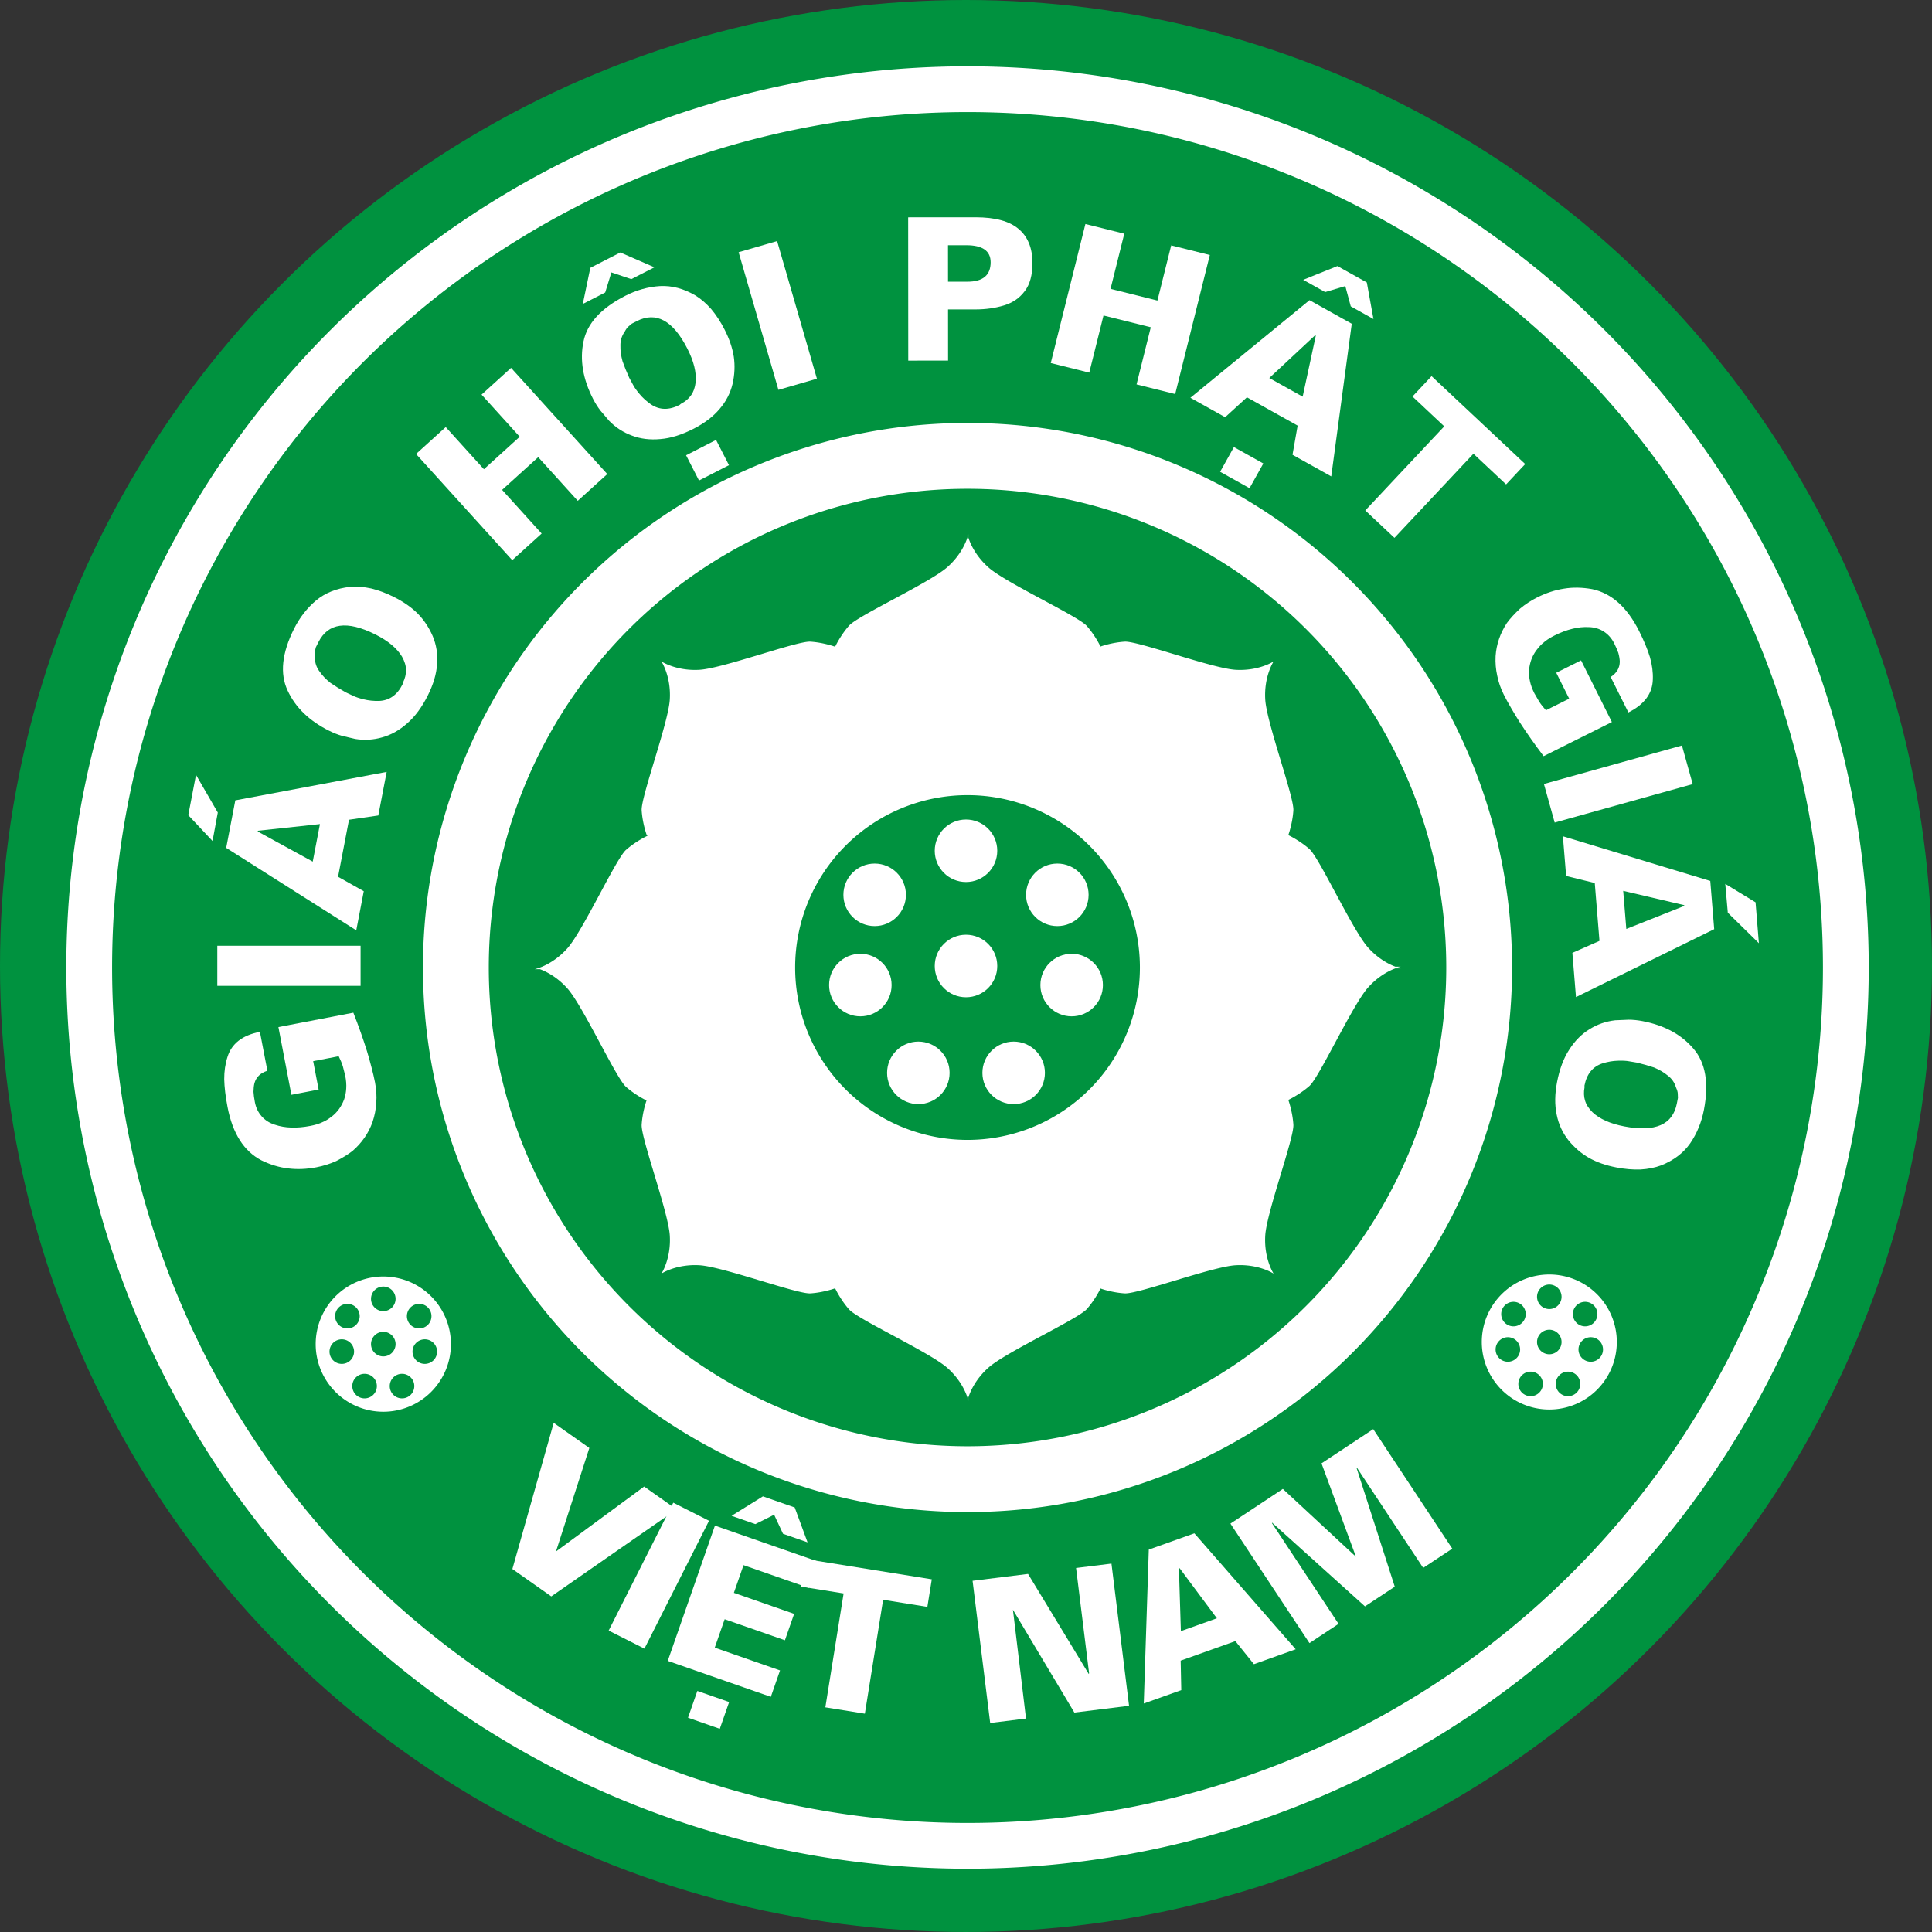 <?xml version="1.0" encoding="UTF-8" standalone="no"?>
<!-- Created with Inkscape (http://www.inkscape.org/) -->

<svg
   width="385.763mm"
   height="385.763mm"
   viewBox="0 0 385.763 385.763"
   version="1.1"
   id="svg5"
   sodipodi:docname="logo of vbs.svg"
   inkscape:version="1.1.1 (3bf5ae0d25, 2021-09-20)"
   xmlns:inkscape="http://www.inkscape.org/namespaces/inkscape"
   xmlns:sodipodi="http://sodipodi.sourceforge.net/DTD/sodipodi-0.dtd"
   xmlns="http://www.w3.org/2000/svg"
   xmlns:svg="http://www.w3.org/2000/svg">
  <rect x="0" y="0" width="385.763" height="385.763" fill="#333333" stroke="none"/>
  <sodipodi:namedview
     id="namedview7"
     pagecolor="#ffffff"
     bordercolor="#666666"
     borderopacity="1.0"
     inkscape:pageshadow="2"
     inkscape:pageopacity="0.0"
     inkscape:pagecheckerboard="0"
     inkscape:document-units="mm"
     showgrid="false"
     showguides="true"
     inkscape:guide-bbox="true"
     inkscape:zoom="0.32105905"
     inkscape:cx="283.43696"
     inkscape:cy="1110.3876"
     inkscape:window-width="1600"
     inkscape:window-height="849"
     inkscape:window-x="-8"
     inkscape:window-y="-8"
     inkscape:window-maximized="1"
     inkscape:current-layer="layer1">
    <sodipodi:guide
       position="0,385.763"
       orientation="0,-1"
       id="guide15345" />
    <sodipodi:guide
       position="0,385.763"
       orientation="1,0"
       id="guide15347" />
    <sodipodi:guide
       position="385.763,385.763"
       orientation="0.707,-0.707"
       id="guide15349" />
    <sodipodi:guide
       position="0,385.763"
       orientation="-0.707,-0.707"
       id="guide15351" />
    <sodipodi:guide
       position="192.881,192.882"
       orientation="1,0"
       id="guide15353" />
    <sodipodi:guide
       position="192.881,192.882"
       orientation="0,-1"
       id="guide15355" />
  </sodipodi:namedview>
  <defs
     id="defs2" />
  <g
     inkscape:label="Lớp 1"
     inkscape:groupmode="layer"
     id="layer1">
    <circle
       style="fill:#00923f;fill-opacity:1;stroke:none;stroke-width:0.1;stroke-miterlimit:4;stroke-dasharray:none;stroke-opacity:1"
       id="path880"
       cx="192.881"
       cy="192.881"
       r="192.881" />
    <path
       id="path880-4"
       style="fill:#ffffff;fill-opacity:1;stroke:none;stroke-width:0.352;stroke-miterlimit:4;stroke-dasharray:none;stroke-opacity:1"
       d="M 729 49.969 A 679.031 679.031 0 0 0 49.969 729 A 679.031 679.031 0 0 0 729 1408.031 A 679.031 679.031 0 0 0 1408.031 729 A 679.031 679.031 0 0 0 729 49.969 z M 729 84.459 A 644.54 644.54 0 0 1 1373.541 729 A 644.54 644.54 0 0 1 729 1373.541 A 644.54 644.54 0 0 1 84.459 729 A 644.54 644.54 0 0 1 729 84.459 z "
       transform="scale(0.265)" />
    <path
       id="path880-4-1-5-0-5"
       style="fill:#ffffff;fill-opacity:1;stroke:none;stroke-width:0.213;stroke-miterlimit:4;stroke-dasharray:none;stroke-opacity:1"
       d="M 729 318.688 A 410.312 410.312 0 0 0 318.688 729 A 410.312 410.312 0 0 0 729 1139.312 A 410.312 410.312 0 0 0 1139.312 729 A 410.312 410.312 0 0 0 729 318.688 z M 729 368.285 A 360.714 360.714 0 0 1 1089.715 729 A 360.714 360.714 0 0 1 729 1089.715 A 360.714 360.714 0 0 1 368.285 729 A 360.714 360.714 0 0 1 729 368.285 z "
       transform="scale(0.265)" />
    <path
       id="path15399-3-8-8"
       style="fill:#ffffff;stroke:none;stroke-width:1px;stroke-linecap:butt;stroke-linejoin:miter;stroke-opacity:1"
       d="M 729.635 402.57 C 729.635 402.57 729.501 403.119 729.279 403.891 C 729.108 403.273 729 402.834 729 402.834 L 729 404.834 C 727.621 409.078 723.645 418.593 713.781 427.336 C 700.592 439.026 646.337 463.907 639.742 471.4 C 633.148 478.894 629.252 487.287 629.252 487.287 C 629.252 487.287 620.562 484.109 610.6 483.473 C 600.638 482.837 544.68 503.608 527.088 504.668 C 509.496 505.728 498.365 498.365 498.365 498.365 C 498.365 498.365 505.728 509.496 504.668 527.088 C 503.608 544.68 482.837 600.638 483.473 610.6 C 484.109 620.562 487.287 629.252 487.287 629.252 L 487.922 629.514 L 487.551 629.887 C 487.551 629.887 479.158 633.784 471.664 640.379 C 464.17 646.973 439.29 701.227 427.6 714.416 C 419.916 723.085 411.658 727.193 406.883 729 L 402.834 729 C 402.834 729 403.666 729.172 405.096 729.637 C 403.667 730.101 402.834 730.271 402.834 730.271 L 406.883 730.271 C 411.658 732.079 419.916 736.185 427.6 744.854 C 439.29 758.043 464.17 812.298 471.664 818.893 C 478.623 825.017 486.074 828.671 487.143 829.182 C 486.747 830.302 484.063 838.152 483.473 847.4 C 482.837 857.362 503.608 913.32 504.668 930.912 C 505.728 948.504 498.365 959.635 498.365 959.635 C 498.365 959.635 509.496 952.272 527.088 953.332 C 544.68 954.392 600.638 975.163 610.6 974.527 C 620.562 973.891 629.252 970.713 629.252 970.713 C 629.252 970.713 633.148 979.106 639.742 986.6 C 646.337 994.093 700.592 1018.974 713.781 1030.664 C 723.645 1039.407 727.621 1048.922 729 1053.166 L 729 1055.166 C 729 1055.166 729.108 1054.727 729.279 1054.109 C 729.501 1054.881 729.635 1055.43 729.635 1055.43 L 729.635 1052.906 C 731.012 1048.665 734.987 1039.146 744.854 1030.4 C 758.043 1018.71 812.298 993.83 818.893 986.336 C 825.017 979.377 828.671 971.926 829.182 970.857 C 830.302 971.253 838.152 973.937 847.4 974.527 C 857.362 975.163 913.32 954.392 930.912 953.332 C 948.504 952.272 959.635 959.635 959.635 959.635 C 959.635 959.635 952.272 948.504 953.332 930.912 C 954.392 913.32 975.163 857.362 974.527 847.4 C 973.891 837.438 970.713 828.748 970.713 828.748 C 970.713 828.748 979.106 824.852 986.6 818.258 C 994.093 811.663 1018.974 757.408 1030.664 744.219 C 1038.348 735.55 1046.606 731.442 1051.381 729.635 L 1055.43 729.635 C 1055.43 729.635 1054.597 729.465 1053.166 729 C 1054.597 728.535 1055.43 728.365 1055.43 728.365 L 1051.381 728.365 C 1046.606 726.558 1038.348 722.45 1030.664 713.781 C 1018.974 700.592 994.093 646.337 986.6 639.742 C 979.106 633.148 970.713 629.252 970.713 629.252 C 970.713 629.252 973.891 620.562 974.527 610.6 C 975.163 600.638 954.392 544.68 953.332 527.088 C 952.272 509.496 959.635 498.365 959.635 498.365 C 959.635 498.365 948.504 505.728 930.912 504.668 C 913.32 503.608 857.362 482.837 847.4 483.473 C 838.152 484.063 830.302 486.747 829.182 487.143 C 828.671 486.074 825.017 478.623 818.893 471.664 C 812.298 464.17 758.043 439.29 744.854 427.6 C 734.987 418.854 731.012 409.336 729.635 405.094 L 729.635 402.57 z M 729.002 599.123 A 129.878 129.878 0 0 1 858.881 729 A 129.878 129.878 0 0 1 729.002 858.877 A 129.878 129.878 0 0 1 599.125 729 A 129.878 129.878 0 0 1 729.002 599.123 z "
       transform="scale(0.265)" />
    <path
       id="path880-4-1-5-0-4-5"
       style="fill:#ffffff;fill-opacity:1;stroke:none;stroke-width:0.026;stroke-miterlimit:4;stroke-dasharray:none;stroke-opacity:1"
       d="M 288.809 961.809 A 50.949 50.949 0 0 0 237.859 1012.758 A 50.949 50.949 0 0 0 288.809 1063.705 A 50.949 50.949 0 0 0 339.758 1012.758 A 50.949 50.949 0 0 0 288.809 961.809 z M 288.809 969.393 A 9.255 9.255 0 0 1 298.062 978.646 A 9.255 9.255 0 0 1 288.809 987.902 A 9.255 9.255 0 0 1 279.553 978.646 A 9.255 9.255 0 0 1 288.809 969.393 z M 261.77 982.434 A 9.255 9.255 0 0 1 271.023 991.688 A 9.255 9.255 0 0 1 261.77 1000.943 A 9.255 9.255 0 0 1 252.514 991.688 A 9.255 9.255 0 0 1 261.77 982.434 z M 315.848 982.434 A 9.255 9.255 0 0 1 325.104 991.688 A 9.255 9.255 0 0 1 315.848 1000.943 A 9.255 9.255 0 0 1 306.594 991.688 A 9.255 9.255 0 0 1 315.848 982.434 z M 288.809 1003.502 A 9.255 9.255 0 0 1 298.062 1012.758 A 9.255 9.255 0 0 1 288.809 1022.012 A 9.255 9.255 0 0 1 279.553 1012.758 A 9.255 9.255 0 0 1 288.809 1003.502 z M 257.531 1009.144 A 9.255 9.255 0 0 1 266.787 1018.398 A 9.255 9.255 0 0 1 257.531 1027.654 A 9.255 9.255 0 0 1 248.277 1018.398 A 9.255 9.255 0 0 1 257.531 1009.144 z M 320.084 1009.144 A 9.255 9.255 0 0 1 329.34 1018.398 A 9.255 9.255 0 0 1 320.084 1027.654 A 9.255 9.255 0 0 1 310.83 1018.398 A 9.255 9.255 0 0 1 320.084 1009.144 z M 274.699 1035.131 A 9.255 9.255 0 0 1 283.955 1044.387 A 9.255 9.255 0 0 1 274.699 1053.641 A 9.255 9.255 0 0 1 265.445 1044.387 A 9.255 9.255 0 0 1 274.699 1035.131 z M 302.918 1035.131 A 9.255 9.255 0 0 1 312.172 1044.387 A 9.255 9.255 0 0 1 302.918 1053.641 A 9.255 9.255 0 0 1 293.662 1044.387 A 9.255 9.255 0 0 1 302.918 1035.131 z "
       transform="scale(0.265)" />
    <path
       id="path880-4-1-5-0-4-5-5"
       style="fill:#ffffff;fill-opacity:1;stroke:none;stroke-width:0.007;stroke-miterlimit:4;stroke-dasharray:none;stroke-opacity:1"
       d="m 309.349,254.479 a 13.48,13.48 0 0 0 -13.48,13.48 13.48,13.48 0 0 0 13.48,13.48 13.48,13.48 0 0 0 13.48,-13.48 13.48,13.48 0 0 0 -13.48,-13.48 z m 0,2.007 a 2.449,2.449 0 0 1 2.448,2.448 2.449,2.449 0 0 1 -2.448,2.449 2.449,2.449 0 0 1 -2.449,-2.449 2.449,2.449 0 0 1 2.449,-2.448 z m -7.154,3.45 a 2.449,2.449 0 0 1 2.448,2.448 2.449,2.449 0 0 1 -2.448,2.449 2.449,2.449 0 0 1 -2.449,-2.449 2.449,2.449 0 0 1 2.449,-2.448 z m 14.308,0 a 2.449,2.449 0 0 1 2.449,2.448 2.449,2.449 0 0 1 -2.449,2.449 2.449,2.449 0 0 1 -2.448,-2.449 2.449,2.449 0 0 1 2.448,-2.448 z m -7.154,5.574 a 2.449,2.449 0 0 1 2.448,2.449 2.449,2.449 0 0 1 -2.448,2.448 2.449,2.449 0 0 1 -2.449,-2.448 2.449,2.449 0 0 1 2.449,-2.449 z m -8.275,1.493 a 2.449,2.449 0 0 1 2.449,2.448 2.449,2.449 0 0 1 -2.449,2.449 2.449,2.449 0 0 1 -2.448,-2.449 2.449,2.449 0 0 1 2.448,-2.448 z m 16.55,0 a 2.449,2.449 0 0 1 2.449,2.448 2.449,2.449 0 0 1 -2.449,2.449 2.449,2.449 0 0 1 -2.448,-2.449 2.449,2.449 0 0 1 2.448,-2.448 z m -12.008,6.876 a 2.449,2.449 0 0 1 2.449,2.449 2.449,2.449 0 0 1 -2.449,2.448 2.449,2.449 0 0 1 -2.448,-2.448 2.449,2.449 0 0 1 2.448,-2.449 z m 7.466,0 a 2.449,2.449 0 0 1 2.448,2.449 2.449,2.449 0 0 1 -2.448,2.448 2.449,2.449 0 0 1 -2.449,-2.448 2.449,2.449 0 0 1 2.449,-2.449 z" />
    <g
       aria-label="gi¸o héi phËt gi¸o"
       id="text5560"
       style="font-size:39.575px;line-height:1.25;font-family:'GMV DIN Pro';-inkscape-font-specification:'GMV DIN Pro, Normal';text-align:center;text-anchor:middle;stroke-width:1.484;fill:#ffffff">
      <path
         d="m 53.39,213.802 q -2.053,0.63 -2.585,2.474 -0.18,0.753 -0.19,1.729 0.043,0.838 0.281,2.081 0.313,1.632 1.344,2.802 1.022,1.171 2.613,1.673 1.599,0.539 3.298,0.577 1.745,0.069 3.804,-0.327 1.205,-0.231 2.099,-0.6 0.892,-0.378 1.214,-0.597 0.327,-0.191 0.964,-0.667 1.679,-1.296 2.481,-3.428 0.365,-1.073 0.421,-2.216 0.075,-1.097 -0.195,-2.501 l -0.478,-1.876 q -0.113,-0.382 -0.338,-0.939 -0.236,-0.565 -0.494,-1.086 l -5.095,0.978 1.089,5.674 -5.437,1.043 -2.595,-13.521 14.964,-2.872 q 1.576,4.007 2.727,7.701 0.42,1.366 0.878,3.137 0.466,1.76 0.719,3.079 0.41,2.135 0.249,4.065 -0.106,1.958 -0.746,3.852 -1.182,3.326 -3.971,5.76 -1.3,1.017 -3.279,2.036 -1.856,0.838 -3.953,1.241 -2.913,0.559 -5.603,0.229 -2.673,-0.294 -5.388,-1.622 -5.239,-2.743 -6.754,-10.637 -0.61,-3.179 -0.662,-5.55 -0.014,-2.378 0.645,-4.433 1.235,-4.025 6.482,-5.032 z"
         style="font-family:'.VnBlackH';-inkscape-font-specification:'.VnBlackH';fill:#ffffff"
         id="path16856" />
      <path
         d="m 43.389,196.841 9.8e-5,-8 28.609,3.6e-4 -9.9e-5,8 z"
         style="font-family:'.VnBlackH';-inkscape-font-specification:'.VnBlackH';fill:#ffffff"
         id="path16858" />
      <path
         d="m 45.165,169.296 1.821,-9.489 30.221,-5.68 -1.67,8.701 -5.85,0.854 -2.186,11.386 5.133,2.884 -1.499,7.809 z m 18.719,-4.75 -12.386,1.332 -0.029,0.152 10.976,6.013 z m -21.447,3.38 -4.844,-5.16 1.544,-8.046 4.35,7.525 z"
         style="font-family:'.VnBlackH';-inkscape-font-specification:'.VnBlackH';fill:#ffffff"
         id="path16860" />
      <path
         d="m 65.7,145.904 q -5.946,-2.972 -8.276,-8.036 -2.36,-5.025 1.286,-12.319 1.698,-3.396 4.445,-5.696 2.756,-2.252 6.77,-2.676 1.992,-0.16 4.183,0.319 2.208,0.531 4.55,1.702 2.826,1.413 4.719,3.288 1.884,1.914 3.017,4.511 1.111,2.64 0.882,5.582 -0.19,2.951 -1.836,6.244 -1.788,3.578 -4.126,5.596 -2.32,2.07 -4.99,2.809 -2.64,0.765 -5.379,0.325 l -2.657,-0.626 q -1.275,-0.367 -2.588,-1.024 z m 3.343,-7.661 q 0.674,0.337 1.435,0.674 0.778,0.389 2.165,0.726 1.413,0.35 3.029,0.315 3.107,-0.121 4.701,-3.31 l 0.073,-0.32 q 0.652,-1.305 0.622,-2.562 -0.004,-1.244 -0.8,-2.657 -1.521,-2.532 -5.341,-4.441 -8.461,-4.229 -11.364,1.579 -0.246,0.493 -0.497,0.994 -0.091,0.441 -0.199,0.83 -0.125,0.423 0.009,1.322 0.026,1.525 0.973,2.744 0.795,1.154 2.156,2.234 l 1.435,0.933 z"
         style="font-family:'.VnBlackH';-inkscape-font-specification:'.VnBlackH';fill:#ffffff"
         id="path16862" />
      <path
         d="m 83.07,90.647 5.929,-5.371 7.622,8.413 7.153,-6.481 -7.622,-8.413 5.893,-5.339 19.208,21.201 -5.893,5.339 -7.895,-8.714 -7.21,6.533 7.895,8.714 -5.871,5.319 z"
         style="font-family:'.VnBlackH';-inkscape-font-specification:'.VnBlackH';fill:#ffffff"
         id="path16864" />
      <path
         d="m 118.401,79.614 q -3.029,-5.917 -1.906,-11.377 1.076,-5.446 8.335,-9.162 3.38,-1.73 6.956,-1.955 3.555,-0.181 7.039,1.856 1.7,1.051 3.18,2.735 1.464,1.736 2.657,4.067 1.44,2.812 1.854,5.444 0.384,2.658 -0.242,5.421 -0.669,2.785 -2.597,5.02 -1.901,2.265 -5.178,3.943 -3.561,1.823 -6.639,2.064 -3.095,0.293 -5.684,-0.693 -2.58,-0.948 -4.526,-2.925 l -1.77,-2.079 q -0.809,-1.051 -1.479,-2.358 z m 7.232,-4.191 q 0.343,0.671 0.756,1.393 0.396,0.774 1.314,1.867 0.931,1.119 2.253,2.048 2.575,1.743 5.748,0.118 l 0.249,-0.214 q 1.299,-0.665 2.019,-1.696 0.734,-1.005 0.93,-2.614 0.274,-2.941 -1.672,-6.742 -4.31,-8.42 -10.09,-5.461 -0.49,0.251 -0.989,0.506 -0.334,0.301 -0.652,0.551 -0.352,0.267 -0.776,1.07 -0.883,1.244 -0.842,2.786 -0.043,1.4 0.414,3.077 l 0.603,1.602 z m -7.762,-21.946 5.986,-3.064 6.812,2.96 -4.618,2.364 -3.975,-1.341 -1.237,4.009 -4.472,2.29 z M 136.989,90.905 l 5.986,-3.064 2.58,5.04 -5.986,3.064 z"
         style="font-family:'.VnBlackH';-inkscape-font-specification:'.VnBlackH';fill:#ffffff"
         id="path16866" />
      <path
         d="m 147.481,50.36 7.685,-2.223 7.948,27.482 -7.685,2.223 z"
         style="font-family:'.VnBlackH';-inkscape-font-specification:'.VnBlackH';fill:#ffffff"
         id="path16868" />
      <path
         d="m 181.332,43.396 13.459,-0.009 q 5.855,-0.004 8.581,2.323 1.353,1.11 2.06,2.81 0.716,1.7 0.718,4 0.002,3.604 -1.542,5.614 -1.535,2.059 -4.153,2.853 -2.647,0.794 -5.652,0.796 l -5.507,0.004 0.006,10.213 -7.952,0.005 z m 7.955,5.57 0.005,7.285 3.884,-0.003 q 4.628,-0.003 4.626,-3.887 -0.002,-3.401 -4.872,-3.398 z"
         style="font-family:'.VnBlackH';-inkscape-font-specification:'.VnBlackH';fill:#ffffff"
         id="path16870" />
      <path
         d="m 216.722,44.729 7.763,1.934 -2.745,11.016 9.366,2.334 2.745,-11.016 7.716,1.922 -6.917,27.76 -7.716,-1.922 2.843,-11.41 -9.441,-2.352 -2.843,11.41 -7.688,-1.915 z"
         style="font-family:'.VnBlackH';-inkscape-font-specification:'.VnBlackH';fill:#ffffff"
         id="path16872" />
      <path
         d="m 274.241,63.701 -4.531,-2.528 -1.092,-4.05 -4.021,1.197 -4.387,-2.448 6.833,-2.748 5.872,3.277 z m -8.428,31.422 -7.737,-4.317 1.025,-5.823 -10.124,-5.65 -4.35,3.968 -6.944,-3.875 23.787,-19.488 8.437,4.708 z m -5.71,-15.921 2.624,-12.178 -0.135,-0.075 -9.155,8.534 z m -13.727,10.065 5.872,3.277 -2.754,4.936 -5.872,-3.277 z"
         style="font-family:'.VnBlackH';-inkscape-font-specification:'.VnBlackH';fill:#ffffff"
         id="path16874" />
      <path
         d="m 285.844,75.107 18.694,17.552 -3.816,4.064 -6.522,-6.124 -15.766,16.792 -5.825,-5.469 15.766,-16.792 -6.346,-5.959 z"
         style="font-family:'.VnBlackH';-inkscape-font-specification:'.VnBlackH';fill:#ffffff"
         id="path16876" />
      <path
         d="m 321.602,135.175 q 1.806,-1.162 1.819,-3.081 -0.03,-0.773 -0.285,-1.715 -0.268,-0.795 -0.834,-1.927 -0.743,-1.486 -2.052,-2.334 -1.3,-0.851 -2.968,-0.903 -1.685,-0.087 -3.331,0.337 -1.698,0.406 -3.574,1.343 -1.098,0.549 -1.858,1.145 -0.756,0.605 -1.007,0.903 -0.264,0.272 -0.748,0.903 -1.266,1.702 -1.461,3.971 -0.061,1.132 0.194,2.247 0.225,1.076 0.864,2.355 l 0.968,1.677 q 0.212,0.337 0.579,0.812 0.38,0.48 0.769,0.912 l 4.641,-2.32 -2.583,-5.168 4.952,-2.475 6.156,12.315 -13.629,6.812 q -2.601,-3.431 -4.709,-6.676 -0.773,-1.201 -1.693,-2.783 -0.924,-1.569 -1.525,-2.77 -0.972,-1.945 -1.339,-3.846 -0.428,-1.914 -0.324,-3.91 0.238,-3.521 2.265,-6.619 0.977,-1.331 2.606,-2.847 1.56,-1.309 3.47,-2.264 2.653,-1.326 5.332,-1.736 2.653,-0.44 5.626,0.104 5.785,1.224 9.38,8.414 1.447,2.895 2.138,5.164 0.656,2.286 0.578,4.442 -0.1,4.209 -4.879,6.597 z"
         style="font-family:'.VnBlackH';-inkscape-font-specification:'.VnBlackH';fill:#ffffff"
         id="path16878" />
      <path
         d="m 335.833,148.856 2.148,7.706 -27.558,7.681 -2.148,-7.706 z"
         style="font-family:'.VnBlackH';-inkscape-font-specification:'.VnBlackH';fill:#ffffff"
         id="path16880" />
      <path
         d="m 341.492,175.9 0.783,9.63 -27.6,13.558 -0.718,-8.831 5.409,-2.388 -0.94,-11.556 -5.717,-1.406 -0.645,-7.925 z m -16.766,9.584 11.578,-4.596 -0.013,-0.154 -12.185,-2.857 z m 19.761,-8.994 6.047,3.676 0.664,8.166 -6.205,-6.087 z"
         style="font-family:'.VnBlackH';-inkscape-font-specification:'.VnBlackH';fill:#ffffff"
         id="path16882" />
      <path
         d="m 327.989,203.89 q 6.528,1.253 10.141,5.498 3.631,4.199 2.094,12.208 -0.716,3.729 -2.739,6.686 -2.045,2.913 -5.794,4.407 -1.874,0.693 -4.113,0.824 -2.269,0.086 -4.841,-0.408 -3.103,-0.595 -5.432,-1.889 -2.332,-1.333 -4.124,-3.527 -1.783,-2.241 -2.359,-5.136 -0.616,-2.893 0.078,-6.508 0.754,-3.928 2.458,-6.503 1.674,-2.62 4.044,-4.054 2.335,-1.451 5.091,-1.768 l 2.728,-0.116 q 1.327,0.009 2.769,0.285 z m -1.146,8.28 q -0.74,-0.142 -1.563,-0.261 -0.854,-0.164 -2.28,-0.113 -1.455,0.045 -3.001,0.516 -2.958,0.957 -3.63,4.458 l 0.016,0.328 q -0.275,1.433 0.094,2.635 0.341,1.197 1.489,2.342 2.149,2.026 6.343,2.831 9.289,1.783 10.513,-4.594 0.104,-0.541 0.209,-1.091 -0.032,-0.449 -0.033,-0.852 0.006,-0.442 -0.366,-1.271 -0.438,-1.461 -1.678,-2.378 -1.078,-0.895 -2.68,-1.567 l -1.634,-0.51 z"
         style="font-family:'.VnBlackH';-inkscape-font-specification:'.VnBlackH';fill:#ffffff"
         id="path16884" />
    </g>
    <g
       aria-label="viÖt nam"
       id="text5560-1"
       style="font-size:39.575px;line-height:1.25;font-family:'GMV DIN Pro';-inkscape-font-specification:'GMV DIN Pro, Normal';text-align:center;text-anchor:middle;fill:#ffffff;stroke-width:1.484">
      <path
         d="m 110.556,284.103 7.117,5.013 -6.662,20.668 17.603,-12.963 6.47,4.556 -25.012,17.376 -7.765,-5.469 z"
         style="font-family:'.VnBlackH';-inkscape-font-specification:'.VnBlackH'"
         id="path16682" />
      <path
         d="m 134.431,300.043 7.14,3.608 -12.901,25.534 -7.14,-3.608 z"
         style="font-family:'.VnBlackH';-inkscape-font-specification:'.VnBlackH'"
         id="path16684" />
      <path
         d="m 142.752,304.618 20.581,7.179 -1.836,5.264 -13.036,-4.548 -1.929,5.528 12.033,4.198 -1.839,5.273 -12.033,-4.198 -1.979,5.674 13.036,4.548 -1.839,5.273 -20.581,-7.179 z m 9.578,-5.838 6.349,2.215 2.565,6.963 -4.899,-1.709 -1.774,-3.801 -3.754,1.873 -4.744,-1.655 z m -13.092,38.851 6.349,2.215 -1.865,5.346 -6.349,-2.215 z"
         style="font-family:'.VnBlackH';-inkscape-font-specification:'.VnBlackH'"
         id="path16686" />
      <path
         d="m 160.733,311.279 25.319,4.062 -0.883,5.504 -8.834,-1.417 -3.648,22.743 -7.889,-1.266 3.648,-22.743 -8.595,-1.379 z"
         style="font-family:'.VnBlackH';-inkscape-font-specification:'.VnBlackH'"
         id="path16688" />
      <path
         d="m 194.194,315.638 11.075,-1.371 12.122,19.986 0.067,-0.164 -2.6,-21.009 7.067,-0.875 3.514,28.392 -10.921,1.352 -12.267,-20.533 2.612,21.728 -7.153,0.885 z"
         style="font-family:'.VnBlackH';-inkscape-font-specification:'.VnBlackH'"
         id="path16690" />
      <path
         d="m 229.38,309.406 9.1,-3.248 20.235,23.154 -8.344,2.978 -3.706,-4.607 -10.92,3.897 0.121,5.886 -7.489,2.673 z m 13.595,13.716 -7.435,-9.995 -0.146,0.052 0.392,12.509 z"
         style="font-family:'.VnBlackH';-inkscape-font-specification:'.VnBlackH'"
         id="path16692" />
      <path
         d="m 245.678,304.218 10.468,-6.923 14.6,13.546 -6.88,-18.652 10.331,-6.833 15.781,23.862 -5.81,3.843 -13.207,-19.97 -0.107,-0.022 7.641,23.744 -5.947,3.933 -18.554,-16.723 -0.017,0.115 13.292,20.099 -5.81,3.843 z"
         style="font-family:'.VnBlackH';-inkscape-font-specification:'.VnBlackH'"
         id="path16694" />
    </g>
    <circle
       style="fill:#ffffff;fill-opacity:1;stroke:none;stroke-width:0.003;stroke-miterlimit:4;stroke-dasharray:none;stroke-opacity:1"
       id="path880-4-1-5-0-4-3"
       cx="192.882"
       cy="169.875"
       r="6.242" />
    <circle
       style="fill:#ffffff;fill-opacity:1;stroke:none;stroke-width:0.003;stroke-miterlimit:4;stroke-dasharray:none;stroke-opacity:1"
       id="path880-4-1-5-0-4-3-1"
       cx="192.882"
       cy="192.881"
       r="6.242" />
    <circle
       style="fill:#ffffff;fill-opacity:1;stroke:none;stroke-width:0.003;stroke-miterlimit:4;stroke-dasharray:none;stroke-opacity:1"
       id="path880-4-1-5-0-4-3-1-5"
       cx="211.119"
       cy="178.671"
       r="6.242" />
    <circle
       style="fill:#ffffff;fill-opacity:1;stroke:none;stroke-width:0.003;stroke-miterlimit:4;stroke-dasharray:none;stroke-opacity:1"
       id="path880-4-1-5-0-4-3-1-5-9"
       cx="213.977"
       cy="196.687"
       r="6.242" />
    <circle
       style="fill:#ffffff;fill-opacity:1;stroke:none;stroke-width:0.003;stroke-miterlimit:4;stroke-dasharray:none;stroke-opacity:1"
       id="path880-4-1-5-0-4-3-1-5-9-5"
       cx="202.398"
       cy="214.214"
       r="6.242" />
    <circle
       style="fill:#ffffff;fill-opacity:1;stroke:none;stroke-width:0.003;stroke-miterlimit:4;stroke-dasharray:none;stroke-opacity:1"
       id="path880-4-1-5-0-4-3-1-5-8"
       cx="-174.645"
       cy="178.671"
       r="6.242"
       transform="scale(-1,1)" />
    <circle
       style="fill:#ffffff;fill-opacity:1;stroke:none;stroke-width:0.003;stroke-miterlimit:4;stroke-dasharray:none;stroke-opacity:1"
       id="path880-4-1-5-0-4-3-1-5-9-4"
       cx="-171.787"
       cy="196.687"
       r="6.242"
       transform="scale(-1,1)" />
    <circle
       style="fill:#ffffff;fill-opacity:1;stroke:none;stroke-width:0.003;stroke-miterlimit:4;stroke-dasharray:none;stroke-opacity:1"
       id="path880-4-1-5-0-4-3-1-5-9-5-8"
       cx="-183.366"
       cy="214.214"
       r="6.242"
       transform="scale(-1,1)" />
  </g>
</svg>
